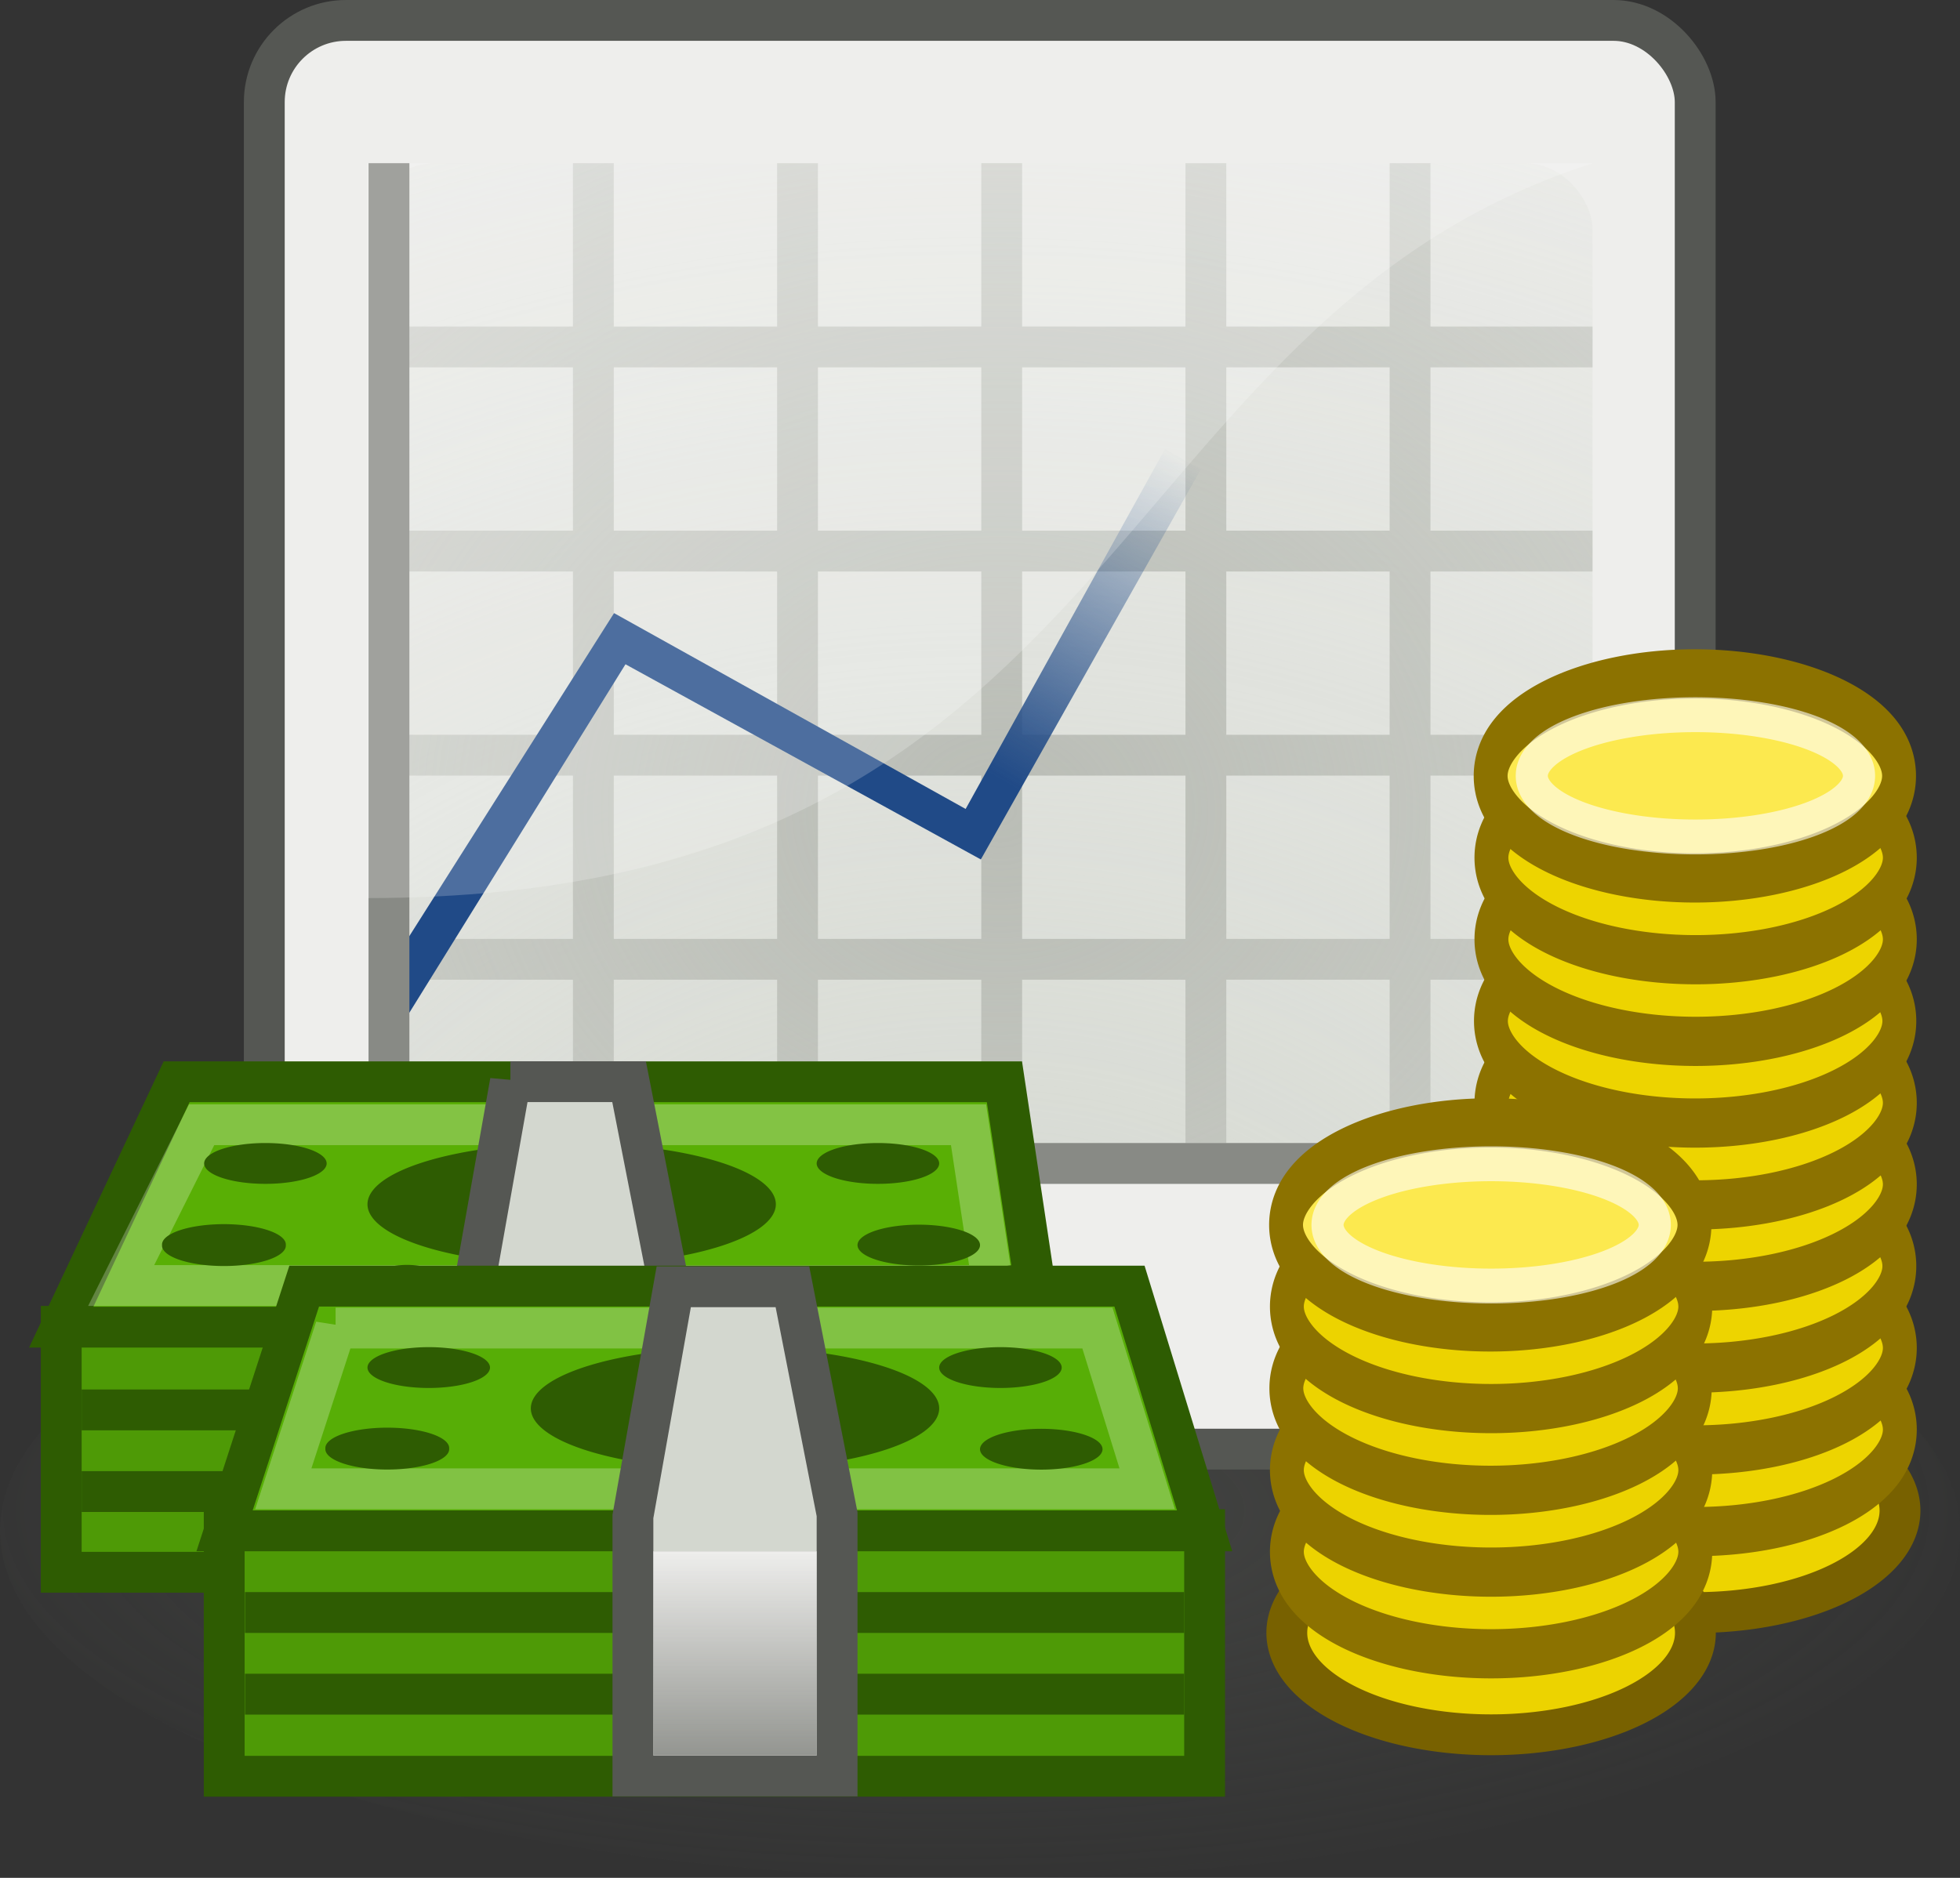 <?xml version="1.0" encoding="UTF-8" standalone="no"?>
<svg
   width="350"
   height="335.411"
   version="1.1"
   id="svg49"
   sodipodi:docname="business.svg"
   inkscape:version="1.4 (e7c3feb100, 2024-10-09)"
   xmlns:inkscape="http://www.inkscape.org/namespaces/inkscape"
   xmlns:sodipodi="http://sodipodi.sourceforge.net/DTD/sodipodi-0.dtd"
   xmlns:xlink="http://www.w3.org/1999/xlink"
   xmlns="http://www.w3.org/2000/svg"
   xmlns:svg="http://www.w3.org/2000/svg">
  <rect width="100%" height="100%" fill="#333333" stroke="none"/>
  <sodipodi:namedview
     id="namedview49"
     pagecolor="#ffffff"
     bordercolor="#000000"
     borderopacity="0.25"
     inkscape:showpageshadow="2"
     inkscape:pageopacity="0.0"
     inkscape:pagecheckerboard="0"
     inkscape:deskcolor="#d1d1d1"
     inkscape:zoom="3.0182292"
     inkscape:cx="295.37187"
     inkscape:cy="156.21743"
     inkscape:window-width="5120"
     inkscape:window-height="1368"
     inkscape:window-x="0"
     inkscape:window-y="0"
     inkscape:window-maximized="1"
     inkscape:current-layer="svg49" />
  <defs
     id="defs1">
    <path
       id="g"
       fill="#edd400"
       fill-rule="evenodd"
       stroke="#8c7200"
       stroke-width="1.05"
       d="m 32.823,18.895 a 6.33,2.177 0 1 1 -12.66,0 6.33,2.177 0 1 1 12.66,0 z" />
    <path
       id="k"
       fill="none"
       stroke="#ffffff"
       stroke-width="1.242"
       d="m 32.823,18.895 a 6.33,2.177 0 1 1 -12.66,0 6.33,2.177 0 1 1 12.66,0 z"
       opacity="0.6" />
    <path
       id="l"
       fill="#ecd300"
       fill-rule="evenodd"
       stroke="#8c7200"
       stroke-width="1.05"
       d="m 32.823,18.895 a 6.33,2.177 0 1 1 -12.66,0 6.33,2.177 0 1 1 12.66,0 z" />
    <path
       id="n"
       fill="#fce94f"
       fill-rule="evenodd"
       stroke="#8c7200"
       stroke-width="1.05"
       d="m 32.823,18.895 a 6.33,2.177 0 1 1 -12.66,0 6.33,2.177 0 1 1 12.66,0 z" />
  </defs>
  <defs
     id="defs10">
    <linearGradient
       id="b">
      <stop
         offset="0"
         stop-color="#eeeeec"
         id="stop1" />
      <stop
         offset="1"
         stop-color="#eeeeec"
         stop-opacity="0"
         id="stop2" />
    </linearGradient>
    <linearGradient
       id="e">
      <stop
         offset="0"
         stop-color="#d3d7cf"
         id="stop3" />
      <stop
         offset="1"
         stop-color="#d3d7cf"
         stop-opacity="0"
         id="stop4" />
    </linearGradient>
    <linearGradient
       id="a">
      <stop
         offset="0"
         stop-color="#204a87"
         id="stop5" />
      <stop
         offset="1"
         stop-color="#204a87"
         stop-opacity="0"
         id="stop6" />
    </linearGradient>
    <linearGradient
       id="d">
      <stop
         offset="0"
         stop-color="#babdb6"
         id="stop7" />
      <stop
         offset="1"
         stop-color="#babdb6"
         stop-opacity="0"
         id="stop8" />
    </linearGradient>
    <linearGradient
       id="c">
      <stop
         offset="0"
         stop-color="#555753"
         id="stop9" />
      <stop
         offset="1"
         stop-color="#555753"
         stop-opacity="0"
         id="stop10" />
    </linearGradient>
    <linearGradient
       xlink:href="#a"
       id="j"
       x1="24.613"
       x2="29.182"
       y1="20.16"
       y2="12.246"
       gradientTransform="translate(0,1)"
       gradientUnits="userSpaceOnUse" />
    <linearGradient
       xlink:href="#b"
       id="m"
       x1="18"
       x2="18"
       y1="39"
       y2="45.78"
       gradientTransform="matrix(1,0,0,0.833,0,7.5)"
       gradientUnits="userSpaceOnUse" />
    <radialGradient
       xlink:href="#c"
       id="f"
       cx="17.984"
       cy="40.604"
       r="21.031"
       fx="17.984"
       fy="40.604"
       gradientTransform="matrix(1.271,0,0,0.45,0.279,20.74)"
       gradientUnits="userSpaceOnUse" />
    <radialGradient
       xlink:href="#d"
       id="i"
       cx="24.5"
       cy="18.593"
       r="14.5"
       fx="24.5"
       fy="18.593"
       gradientTransform="matrix(2.94,0,0,2.433,-47.537,-23.367)"
       gradientUnits="userSpaceOnUse" />
    <radialGradient
       xlink:href="#e"
       id="h"
       cx="24.013"
       cy="31.644"
       r="14.987"
       fx="24.013"
       fy="31.644"
       gradientTransform="matrix(3.324,0,0,2.772,-55.796,-48.866)"
       gradientUnits="userSpaceOnUse" />
  </defs>
  <g
     id="g49"
     transform="matrix(7.292,0,0,7.292,-0.005,-14.598)">
    <path
       fill="url(#f)"
       fill-rule="evenodd"
       d="m 48.001,39.5 a 24,8.5 0 1 1 -48,0 23.999,8.5 0 1 1 47.999,0 z"
       opacity="0.5"
       id="path10"
       style="fill:url(#f);stroke-width:0.976" />
    <path
       fill="#edd400"
       fill-rule="evenodd"
       stroke="#786100"
       stroke-width="1"
       d="m 46.529,39.003 a 5.003,2.498 0 1 1 -10.006,0 5.003,2.498 0 1 1 10.006,0 z"
       id="path11" />
    <path
       fill="none"
       d="m 45.527,39.003 a 4.004,1.497 0 1 1 -8.008,0 4.004,1.497 0 1 1 8.008,0 z"
       opacity="0.6"
       id="path12" />
    <use
       xlink:href="#g"
       fill-rule="evenodd"
       stroke-width="1.05"
       transform="matrix(0.79,0,0,1.148,20.595,15.327)"
       id="use12" />
    <path
       fill="none"
       d="m 45.537,37.01 a 4.004,1.497 0 1 1 -8.008,0 4.004,1.497 0 1 1 8.008,0 z"
       opacity="0.6"
       id="path13" />
    <rect
       width="35.041"
       height="34.996"
       x="6.473"
       y="2.502"
       fill="#eeeeec"
       fill-rule="evenodd"
       stroke="#555753"
       rx="2"
       ry="2"
       id="rect13" />
    <use
       xlink:href="#g"
       fill-rule="evenodd"
       stroke-width="1.05"
       transform="matrix(0.79,0,0,1.148,20.595,13.327)"
       id="use13" />
    <rect
       width="29.974"
       height="25"
       x="9.026"
       y="6"
       fill="url(#h)"
       fill-rule="evenodd"
       rx="1.625"
       ry="1.625"
       id="rect14"
       style="fill:url(#h)" />
    <path
       fill="none"
       d="m 45.537,35.01 a 4.004,1.497 0 1 1 -8.008,0 4.004,1.497 0 1 1 8.008,0 z"
       opacity="0.6"
       id="path14" />
    <path
       fill="url(#i)"
       fill-rule="evenodd"
       d="m 14.031,6 v 4 H 10 v 1 h 4.031 v 4 H 10 v 1 h 4.031 v 4 H 10 v 1 h 4.031 v 4 H 10 v 1 h 4.031 v 4 h 1 v -4 h 4 v 4 h 1 v -4 h 4 v 4 h 1 v -4 h 4 v 4 h 1 v -4 h 4 v 4 h 1 V 26 H 39 V 25 H 35.031 V 21 H 39 V 20 H 35.031 V 16 H 39 V 15 H 35.031 V 11 H 39 V 10 H 35.031 V 6 h -1 v 4 h -4 V 6 h -1 v 4 h -4 V 6 h -1 v 4 h -4 V 6 h -1 v 4 h -4 V 6 Z m 1,5 h 4 v 4 h -4 z m 5,0 h 4 v 4 h -4 z m 5,0 h 4 v 4 h -4 z m 5,0 h 4 v 4 h -4 z m -15,5 h 4 v 4 h -4 z m 5,0 h 4 v 4 h -4 z m 5,0 h 4 v 4 h -4 z m 5,0 h 4 v 4 h -4 z m -15,5 h 4 v 4 h -4 z m 5,0 h 4 v 4 h -4 z m 5,0 h 4 v 4 h -4 z m 5,0 h 4 v 4 h -4 z"
       id="path15"
       style="fill:url(#i)" />
    <use
       xlink:href="#g"
       fill-rule="evenodd"
       stroke-width="1.05"
       transform="matrix(0.79,0,0,1.148,20.583,11.322)"
       id="use15" />
    <path
       fill="url(#j)"
       fill-rule="evenodd"
       d="M 28.531,13 23.648,21.817 15.038,17.02 9.031,26.5 9.906,27 15.318,18.273 24.02,23.054 29.406,13.5 Z"
       id="path16"
       style="fill:url(#j)" />
    <path
       fill="#888a85"
       fill-rule="evenodd"
       d="m 39,30 v 1 H 9 v -1 z"
       id="path17" />
    <path
       fill="none"
       d="m 45.537,33.003 a 4.004,1.497 0 1 1 -8.008,0 4.004,1.497 0 1 1 8.008,0 z"
       opacity="0.6"
       id="path18" />
    <path
       fill="#888a85"
       fill-rule="evenodd"
       d="m 9.026,6 h 1 v 25 h -1 z"
       id="path19" />
    <path
       fill="#4e9a06"
       fill-rule="evenodd"
       stroke="#2e5c02"
       d="m 1.5,34.49 h 24 v 6.024 h -24 z"
       id="path20" />
    <path
       fill="#59af05"
       fill-rule="evenodd"
       stroke="#2e5c02"
       d="M 4.326,28.5 H 24.598 L 25.5,34.51 H 1.5 Z"
       id="path21" />
    <path
       fill="#2e5c02"
       fill-rule="evenodd"
       d="m 2,38.037 h 23 v 1 H 2 Z m 0,-2 h 23 v 1 H 2 Z"
       id="path22" />
    <path
       fill="none"
       stroke="#ffffff"
       d="M 4.938,29.552 2.968,33.49 H 24.313 L 23.719,29.552 Z"
       opacity="0.25"
       id="path23" />
    <path
       fill="#eeeeec"
       fill-rule="evenodd"
       stroke="#555753"
       d="m 11.531,34.474 h 4.937 v 6.109 h -4.937 z"
       id="path24" />
    <path
       fill="#2e5c02"
       fill-rule="evenodd"
       d="m 19,31.5 a 5,1.5 0 1 1 -10,0 5,1.5 0 1 1 10,0 z"
       id="path25" />
    <path
       fill="#d3d7cf"
       fill-rule="evenodd"
       stroke="#555753"
       d="m 12.5,28.496 -1,5.637 v 6.371 h 5 V 34.08 L 15.406,28.497 H 12.5 Z"
       id="path26" />
    <path
       fill="#4e9a06"
       fill-rule="evenodd"
       stroke="#2e5c02"
       d="M 5.491,39.471 H 29.5 v 6.04 H 5.491 Z"
       id="path27" />
    <path
       fill="#57ae06"
       fill-rule="evenodd"
       stroke="#2e5c02"
       d="m 7.45,33.505 h 20.21 l 1.84,5.994 h -24 z"
       id="path28" />
    <path
       fill="#ecd300"
       fill-rule="evenodd"
       stroke="#786100"
       stroke-width="1"
       d="m 41.519,41.997 a 5.003,2.498 0 1 1 -10.006,0 5.003,2.498 0 1 1 10.006,0 z"
       id="path29" />
    <use
       xlink:href="#g"
       fill-rule="evenodd"
       stroke-width="1.05"
       transform="matrix(0.79,0,0,1.148,20.595,9.32)"
       id="use29" />
    <path
       fill="#2e5c02"
       fill-rule="evenodd"
       d="m 6,43 h 23 v 1 H 6 Z"
       id="path30" />
    <path
       fill="none"
       d="m 40.517,41.997 a 4.004,1.497 0 1 1 -8.007,0 4.004,1.497 0 1 1 8.007,0 z"
       opacity="0.6"
       id="path31" />
    <path
       fill="#2e5c02"
       fill-rule="evenodd"
       d="m 6,41 h 23 v 1 H 6 Z"
       id="path32" />
    <use
       xlink:href="#l"
       fill-rule="evenodd"
       stroke-width="1.05"
       transform="matrix(0.79,0,0,1.148,15.586,18.32)"
       id="use32" />
    <path
       fill="none"
       d="m 45.537,31.003 a 4.004,1.497 0 1 1 -8.008,0 4.004,1.497 0 1 1 8.008,0 z m -5.01,9 a 4.004,1.497 0 1 1 -8.008,0 4.004,1.497 0 1 1 8.008,0 z"
       opacity="0.6"
       id="path33" />
    <use
       xlink:href="#l"
       fill-rule="evenodd"
       stroke-width="1.05"
       transform="matrix(0.79,0,0,1.148,15.586,16.32)"
       id="use33" />
    <use
       xlink:href="#g"
       fill-rule="evenodd"
       stroke-width="1.05"
       transform="matrix(0.79,0,0,1.148,20.595,7.325)"
       id="use34" />
    <path
       fill="none"
       stroke="#ffffff"
       d="M 8.219,34.531 6.938,38.47 H 28.094 L 26.875,34.532 H 8.219 Z"
       opacity="0.25"
       id="path34" />
    <path
       fill="none"
       d="m 40.527,38.003 a 4.004,1.497 0 1 1 -8.008,0 4.004,1.497 0 1 1 8.008,0 z"
       opacity="0.6"
       id="path35" />
    <use
       xlink:href="#l"
       fill-rule="evenodd"
       stroke-width="1.05"
       transform="matrix(0.79,0,0,1.148,15.573,14.316)"
       id="use35" />
    <path
       fill="none"
       d="m 40.527,35.997 a 4.004,1.497 0 1 1 -8.008,0 4.004,1.497 0 1 1 8.008,0 z"
       opacity="0.6"
       id="path36" />
    <use
       xlink:href="#g"
       fill-rule="evenodd"
       stroke-width="1.05"
       transform="matrix(0.79,0,0,1.148,20.583,5.32)"
       id="use36" />
    <use
       xlink:href="#l"
       fill-rule="evenodd"
       stroke-width="1.05"
       transform="matrix(0.79,0,0,1.148,15.586,12.314)"
       id="use37" />
    <path
       fill="none"
       d="m 40.527,33.997 a 4.004,1.497 0 1 1 -8.008,0 4.004,1.497 0 1 1 8.008,0 z"
       opacity="0.6"
       id="path37" />
    <path
       fill="#2e5c02"
       fill-rule="evenodd"
       d="m 10.969,33.485 a 1,0.5 0 1 1 -2,0 1,0.5 0 1 1 2,0 z m 15,0 a 1,0.5 0 1 1 -2,0 1,0.5 0 1 1 2,0 z M 23,36.5 a 5,1.5 0 1 1 -10,0 5,1.5 0 1 1 10,0 z m -12,0.985 a 1.516,0.5 0 1 1 -3.031,0 1.516,0.5 0 1 1 3.031,0 z M 27,37.5 a 1.5,0.5 0 1 1 -3,0 1.5,0.5 0 1 1 3,0 z"
       id="path38" />
    <path
       fill="#d3d7cf"
       fill-rule="evenodd"
       stroke="#555753"
       d="m 16.5,33.521 -1,5.626 v 6.357 h 5 v -6.411 l -1.094,-5.572 z"
       id="path39" />
    <path
       fill="#888a85"
       fill-rule="evenodd"
       d="m 16,40 h 4 v 5 h -4 z"
       id="path40" />
    <path
       fill="url(#m)"
       fill-rule="evenodd"
       d="m 16,40 h 4 v 5 h -4 z"
       id="path41"
       style="fill:url(#m)" />
    <path
       fill="#2e5c02"
       fill-rule="evenodd"
       d="m 26,35.5 a 1.5,0.5 0 1 1 -3,0 1.5,0.5 0 1 1 3,0 z m -14,0 a 1.5,0.5 0 1 1 -3,0 1.5,0.5 0 1 1 3,0 z"
       id="path42" />
    <path
       fill="#ffffff"
       fill-rule="evenodd"
       d="M 9,6 H 39 C 26.84,9.91 27.662,24 9,24 Z"
       opacity="0.2"
       id="path43" />
    <path
       fill="#2e5c02"
       fill-rule="evenodd"
       d="m 7,32.5 a 1.516,0.5 0 1 1 -3.031,0 1.516,0.5 0 1 1 3.031,0 z m 17,0 a 1.5,0.5 0 1 1 -3,0 1.5,0.5 0 1 1 3,0 z m -1,-2 a 1.5,0.5 0 1 1 -3,0 1.5,0.5 0 1 1 3,0 z m -15,0 a 1.5,0.5 0 1 1 -3,0 1.5,0.5 0 1 1 3,0 z"
       id="path44" />
    <use
       xlink:href="#g"
       fill-rule="evenodd"
       stroke-width="1.05"
       transform="matrix(0.79,0,0,1.148,20.595,3.319)"
       id="use44" />
    <use
       xlink:href="#g"
       fill-rule="evenodd"
       stroke-width="1.05"
       transform="matrix(0.79,0,0,1.148,20.595,1.319)"
       id="use45" />
    <use
       xlink:href="#n"
       fill-rule="evenodd"
       stroke-width="1.05"
       transform="matrix(0.79,0,0,1.148,20.576,-0.684)"
       id="use46" />
    <use
       xlink:href="#n"
       fill-rule="evenodd"
       stroke-width="1.05"
       transform="matrix(0.79,0,0,1.148,15.566,10.314)"
       id="use47" />
    <use
       xlink:href="#k"
       stroke-width="1.516"
       opacity="0.5"
       transform="matrix(0.633,0,0,0.688,19.747,19.006)"
       id="use48" />
    <use
       xlink:href="#k"
       stroke-width="1.516"
       opacity="0.5"
       transform="matrix(0.633,0,0,0.688,24.749,8.006)"
       id="use49" />
  </g>
</svg>
